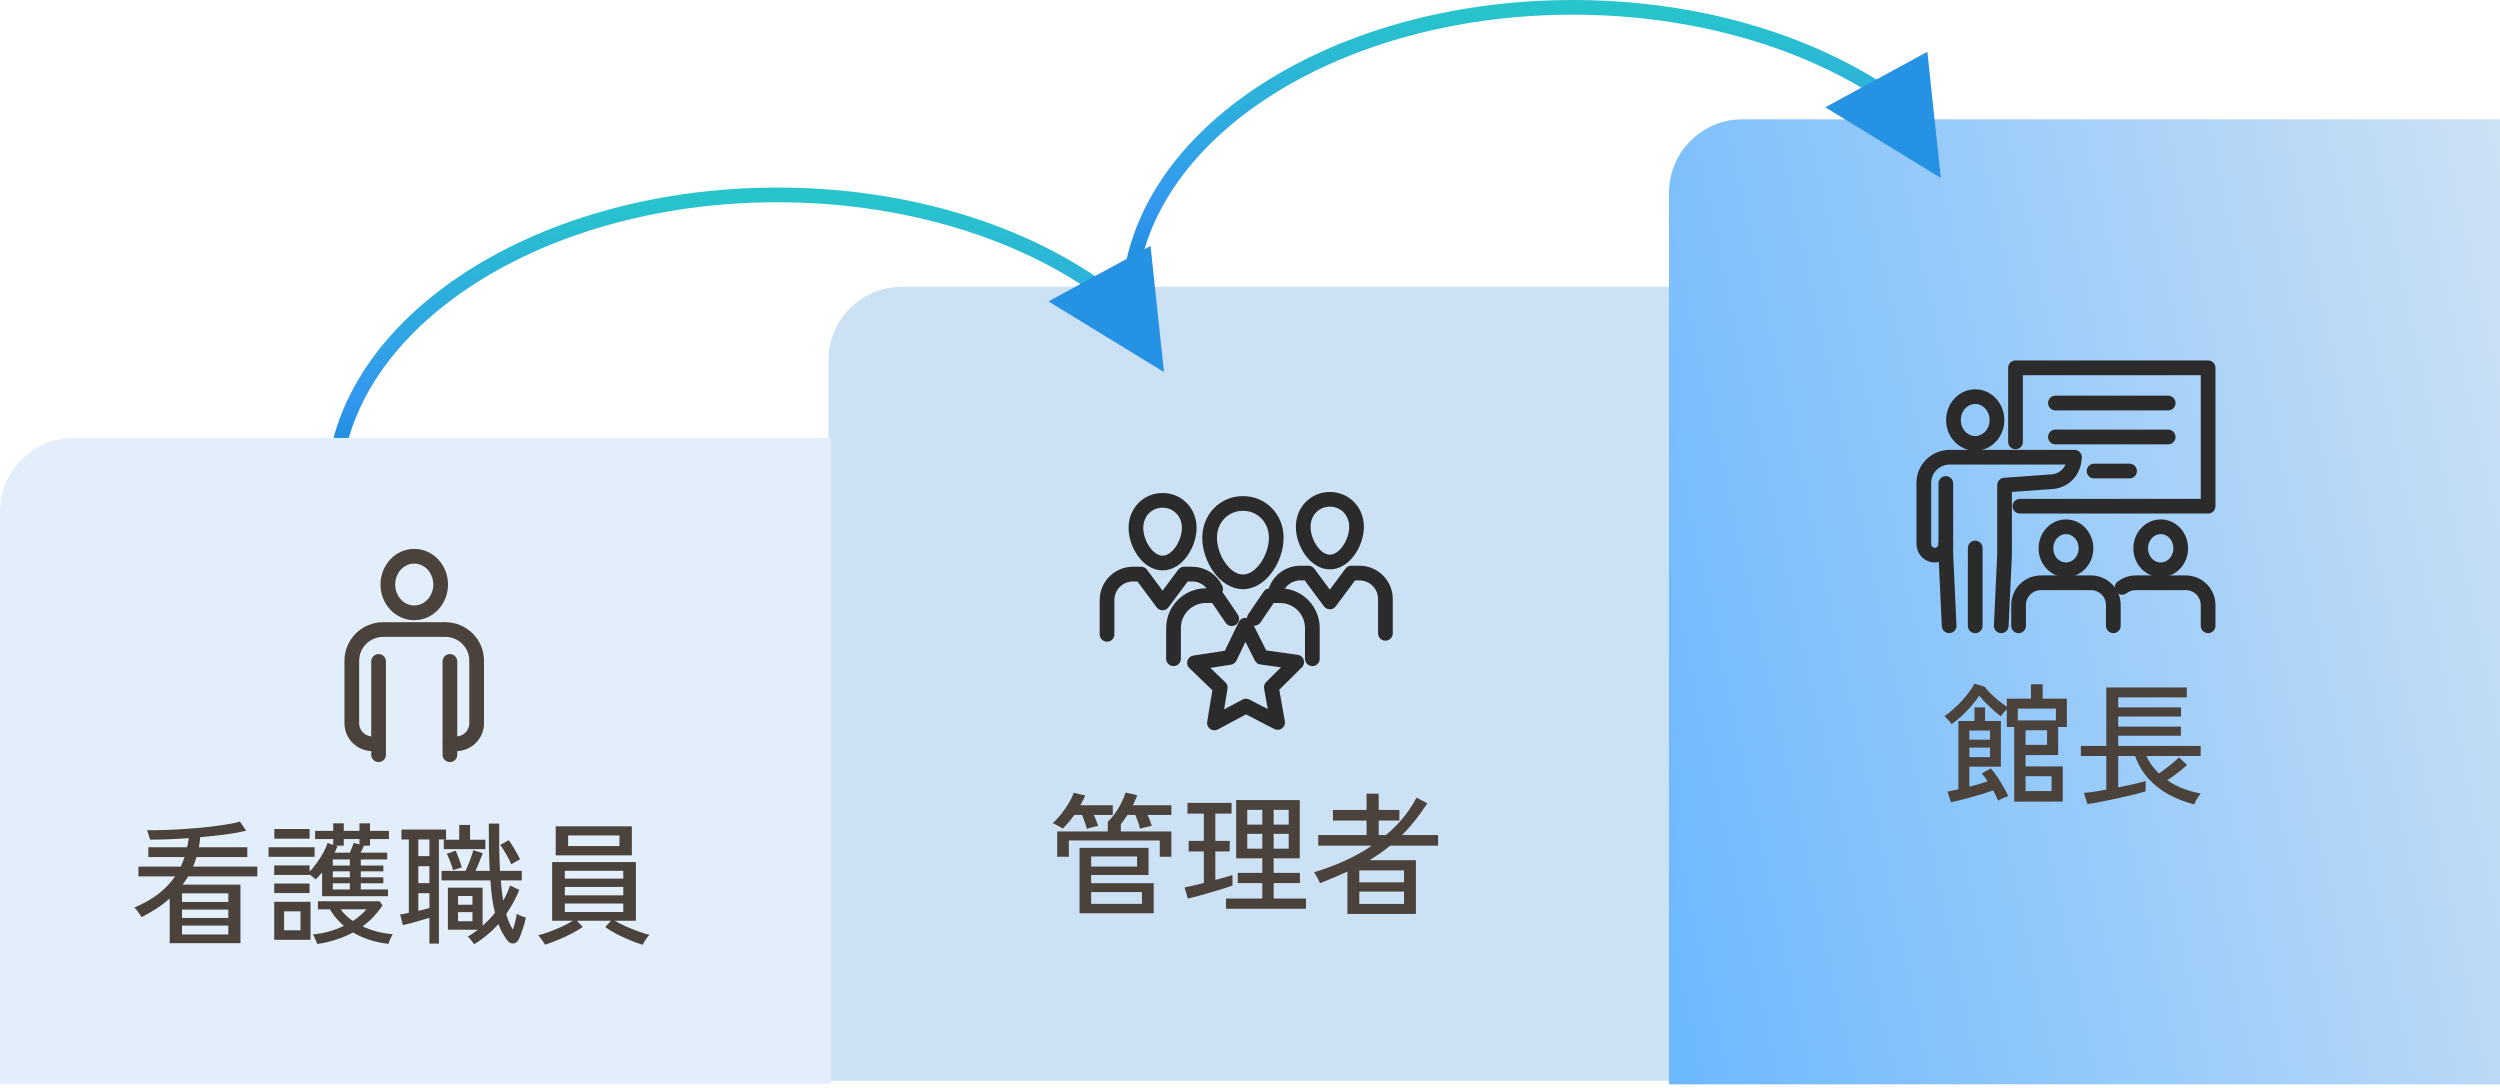 <svg width="340" height="148" viewBox="0 0 340 148" fill="none" xmlns="http://www.w3.org/2000/svg">
<path d="M166.092 67.126C166.092 44.693 139.063 26.508 105.72 26.508C72.378 26.508 45.349 44.693 45.349 67.126" stroke="url(#paint0_linear_1987_63308)" stroke-width="2" stroke-miterlimit="10"/>
<path d="M112.669 49C112.669 43.477 117.146 39 122.669 39H227.332V147H112.669V49Z" fill="#CDE1F4"/>
<path d="M274.261 41.618C274.261 19.185 247.232 1 213.889 1C180.547 1 153.518 19.185 153.518 41.618" stroke="url(#paint1_linear_1987_63308)" stroke-width="2" stroke-miterlimit="10"/>
<path d="M177.238 71.651C177.238 73.824 178.86 76.436 180.863 76.436C182.866 76.436 184.488 73.824 184.488 71.651C184.488 69.478 182.866 67.906 180.863 67.906C178.86 67.906 177.238 69.478 177.238 71.651Z" stroke="#2B2B2B" stroke-width="2" stroke-linecap="round" stroke-linejoin="round"/>
<path d="M173.585 80.097C174.119 78.828 175.372 77.938 176.831 77.938H177.94L180.863 81.861L183.786 77.938H184.895C186.839 77.938 188.416 79.519 188.416 81.468V86.133" stroke="#2B2B2B" stroke-width="2" stroke-linecap="round" stroke-linejoin="round"/>
<path d="M154.486 71.791C154.486 73.965 156.109 76.576 158.111 76.576C160.114 76.576 161.736 73.965 161.736 71.791C161.736 69.618 160.114 68.047 158.111 68.047C156.109 68.047 154.486 69.618 154.486 71.791Z" stroke="#2B2B2B" stroke-width="2" stroke-linecap="round" stroke-linejoin="round"/>
<path d="M150.558 86.273V81.608C150.558 79.659 152.134 78.078 154.078 78.078H155.188L158.11 82.001L161.033 78.078H162.142C163.547 78.078 164.76 78.904 165.326 80.097" stroke="#2B2B2B" stroke-width="2" stroke-linecap="round" stroke-linejoin="round"/>
<path d="M164.508 73.149C164.508 75.865 166.537 79.131 169.039 79.131C171.542 79.131 173.571 75.867 173.571 73.149C173.571 70.431 171.542 68.469 169.039 68.469C166.537 68.469 164.508 70.433 164.508 73.149Z" stroke="#2B2B2B" stroke-width="2" stroke-linecap="round" stroke-linejoin="round"/>
<path d="M159.598 89.59V85.419C159.598 82.982 161.568 81.008 163.999 81.008H165.384L167.514 84.139" stroke="#2B2B2B" stroke-width="2" stroke-linecap="round" stroke-linejoin="round"/>
<path d="M170.592 84.1L172.693 81.008H174.08C176.511 81.008 178.479 82.982 178.479 85.419V89.59" stroke="#2B2B2B" stroke-width="2" stroke-linecap="round" stroke-linejoin="round"/>
<path d="M173.757 98.254L169.447 96.022L165.168 98.317L165.953 93.515L162.453 90.144L167.252 89.41L169.368 85.031L171.547 89.379L176.353 90.044L172.904 93.466L173.757 98.254Z" stroke="#2B2B2B" stroke-width="2" stroke-linecap="round" stroke-linejoin="round"/>
<path d="M0 69.562C0 64.04 4.477 59.562 10 59.562H113.019V147.41H0V69.562Z" fill="#E2EFFB"/>
<path d="M52.745 79.497C52.745 81.624 54.353 83.346 56.337 83.346C58.321 83.346 59.929 81.622 59.929 79.497C59.929 77.372 58.321 75.648 56.337 75.648C54.353 75.648 52.745 77.372 52.745 79.497Z" stroke="#4A423B" stroke-width="2" stroke-linecap="round" stroke-linejoin="round"/>
<path d="M51.262 101.153H50.661C49.108 101.153 47.847 99.903 47.847 98.362V89.855C47.847 87.514 49.76 85.617 52.119 85.617H60.552C62.912 85.617 64.825 87.514 64.825 89.855V98.362C64.825 99.903 63.564 101.153 62.01 101.153H61.226" stroke="#4A423B" stroke-width="2" stroke-linecap="round" stroke-linejoin="round"/>
<path d="M51.486 89.953V102.641" stroke="#4A423B" stroke-width="2" stroke-linecap="round" stroke-linejoin="round"/>
<path d="M61.188 89.953V102.641" stroke="#4A423B" stroke-width="2" stroke-linecap="round" stroke-linejoin="round"/>
<path d="M87.386 128.493C86.883 128.337 86.309 128.127 85.663 127.863C85.029 127.599 84.412 127.311 83.814 126.999C83.216 126.687 82.713 126.381 82.307 126.081L83.096 125.217H78.466L79.256 126.063C78.849 126.351 78.346 126.651 77.748 126.963C77.15 127.275 76.528 127.563 75.882 127.827C75.247 128.091 74.661 128.307 74.123 128.475C74.075 128.379 73.991 128.247 73.871 128.079C73.764 127.911 73.644 127.743 73.513 127.575C73.393 127.407 73.285 127.281 73.189 127.197C73.608 127.101 74.111 126.945 74.697 126.729C75.283 126.513 75.864 126.273 76.438 126.009C77.024 125.733 77.515 125.469 77.91 125.217H75.092V117.243H86.488V125.217H83.617C84.024 125.469 84.52 125.727 85.106 125.991C85.693 126.243 86.279 126.477 86.865 126.693C87.451 126.897 87.942 127.047 88.337 127.143C88.241 127.215 88.127 127.341 87.996 127.521C87.876 127.701 87.757 127.881 87.637 128.061C87.529 128.253 87.445 128.397 87.386 128.493ZM75.576 116.325V112.383H85.932V116.325H75.576ZM77.263 115.065H84.245V113.625H77.263V115.065ZM76.815 124.029H84.765V122.877H76.815V124.029ZM76.815 121.761H84.765V120.627H76.815V121.761ZM76.815 119.493H84.765V118.431H76.815V119.493Z" fill="#4A423B"/>
<path d="M64.466 128.424C64.395 128.292 64.263 128.106 64.072 127.866C63.892 127.638 63.743 127.476 63.623 127.38C63.862 127.236 64.096 127.086 64.323 126.93C64.55 126.774 64.772 126.612 64.987 126.444H60.913V120.72H65.633V125.904C65.944 125.628 66.237 125.346 66.512 125.058C66.8 124.758 67.069 124.452 67.32 124.14C67.165 123.516 67.033 122.844 66.925 122.124C66.829 121.392 66.752 120.594 66.692 119.73H60.051V118.434H63.318C63.438 118.182 63.569 117.876 63.713 117.516C63.856 117.156 63.988 116.808 64.108 116.472C64.227 116.124 64.317 115.842 64.377 115.626L65.651 116.04C65.543 116.34 65.394 116.724 65.202 117.192C65.011 117.648 64.831 118.062 64.664 118.434H66.602C66.554 117.51 66.518 116.52 66.495 115.464C66.483 114.396 66.477 113.244 66.477 112.008H67.894C67.882 113.136 67.882 114.24 67.894 115.32C67.918 116.4 67.954 117.438 68.002 118.434H70.963V119.73H68.11C68.181 120.714 68.289 121.632 68.433 122.484C68.636 122.148 68.81 121.812 68.953 121.476C69.109 121.128 69.246 120.78 69.366 120.432L70.622 121.026C70.156 122.178 69.564 123.27 68.846 124.302C69.085 125.166 69.384 125.868 69.743 126.408C69.863 126.084 69.97 125.736 70.066 125.364C70.162 124.98 70.234 124.62 70.281 124.284C70.377 124.344 70.509 124.41 70.676 124.482C70.844 124.554 71.011 124.62 71.179 124.68C71.346 124.728 71.46 124.764 71.52 124.788C71.46 125.088 71.376 125.424 71.268 125.796C71.161 126.156 71.041 126.516 70.909 126.876C70.79 127.224 70.664 127.524 70.533 127.776C70.341 128.148 70.084 128.328 69.761 128.316C69.438 128.316 69.151 128.136 68.899 127.776C68.684 127.464 68.481 127.14 68.289 126.804C68.098 126.456 67.93 126.078 67.787 125.67C67.296 126.222 66.77 126.726 66.207 127.182C65.657 127.65 65.077 128.064 64.466 128.424ZM58.4 128.334V124.824C58.065 124.92 57.676 125.034 57.234 125.166C56.791 125.298 56.354 125.424 55.924 125.544C55.493 125.652 55.116 125.742 54.793 125.814L54.416 124.374C54.572 124.35 54.751 124.32 54.954 124.284C55.158 124.236 55.373 124.188 55.6 124.14V114.168H54.596V112.818H60.662V114.168H59.693V128.334H58.4ZM60.356 115.482V114.204H62.456V112.188H63.928V114.204H66.01V115.482H60.356ZM69.546 117.552C69.366 117.144 69.139 116.7 68.864 116.22C68.588 115.728 68.313 115.29 68.038 114.906L69.187 114.258C69.462 114.63 69.737 115.056 70.012 115.536C70.287 116.004 70.527 116.454 70.73 116.886C70.598 116.934 70.401 117.036 70.138 117.192C69.874 117.336 69.677 117.456 69.546 117.552ZM56.893 120.108H58.4V117.804H56.893V120.108ZM56.893 116.436H58.4V114.168H56.893V116.436ZM56.893 123.87C57.168 123.81 57.431 123.75 57.682 123.69C57.934 123.618 58.173 123.552 58.4 123.492V121.476H56.893V123.87ZM61.613 118.326C61.541 118.05 61.421 117.69 61.254 117.246C61.086 116.802 60.925 116.424 60.769 116.112L61.972 115.68C62.115 116.004 62.265 116.382 62.42 116.814C62.588 117.234 62.714 117.618 62.797 117.966L61.613 118.326ZM62.295 125.292H64.251V124.05H62.295V125.292ZM62.295 123.042H64.251V121.854H62.295V123.042Z" fill="#4A423B"/>
<path d="M43.809 121.887V118.629C43.486 119.049 43.193 119.373 42.93 119.601C42.846 119.505 42.72 119.397 42.553 119.277C42.397 119.145 42.248 119.031 42.104 118.935V118.989H37.294V117.693H42.104V118.539C42.427 118.215 42.75 117.825 43.073 117.369C43.408 116.913 43.707 116.445 43.971 115.965C44.234 115.473 44.425 115.035 44.545 114.651L45.317 114.903V114.111H42.858V112.995H45.317V111.969H46.752V112.995H48.888V111.969H50.324V112.995H52.89V114.111H50.324V115.011H49.498C49.45 115.131 49.385 115.281 49.301 115.461C49.217 115.629 49.127 115.797 49.032 115.965H52.657V116.883H49.068V117.711H52.136V118.503H49.068V119.313H52.136V120.123H49.068V120.969H52.765V121.887H43.809ZM43.127 128.385C43.079 128.193 42.995 127.965 42.876 127.701C42.756 127.437 42.648 127.233 42.553 127.089C43.366 127.005 44.126 126.861 44.832 126.657C45.538 126.453 46.184 126.207 46.77 125.919C46.005 125.271 45.37 124.521 44.868 123.669H43.235V122.571H51.598L52.029 123.111C51.67 123.663 51.263 124.179 50.808 124.659C50.366 125.139 49.869 125.583 49.319 125.991C49.917 126.267 50.563 126.501 51.257 126.693C51.963 126.873 52.681 126.993 53.411 127.053C53.363 127.125 53.297 127.245 53.213 127.413C53.13 127.581 53.052 127.755 52.98 127.935C52.908 128.115 52.86 128.259 52.837 128.367C50.994 128.151 49.385 127.635 48.009 126.819C47.315 127.191 46.561 127.509 45.747 127.773C44.946 128.049 44.072 128.253 43.127 128.385ZM37.294 127.809V122.643H42.23V127.809H37.294ZM36.523 116.523V115.227H42.786V116.523H36.523ZM37.312 114.057V112.743H42.104V114.057H37.312ZM37.294 121.455V120.159H42.104V121.455H37.294ZM38.64 126.513H40.866V123.939H38.64V126.513ZM45.514 115.965H47.578C47.674 115.761 47.769 115.533 47.865 115.281C47.973 115.017 48.05 114.807 48.098 114.651L48.888 114.831V114.111H46.752V115.011H45.622L45.891 115.101C45.843 115.233 45.783 115.371 45.711 115.515C45.652 115.659 45.586 115.809 45.514 115.965ZM47.991 125.253C48.733 124.761 49.349 124.233 49.839 123.669H46.34C46.734 124.245 47.285 124.773 47.991 125.253ZM45.263 120.969H47.578V120.123H45.263V120.969ZM45.263 117.711H47.578V116.883H45.263V117.711ZM45.263 119.313H47.578V118.503H45.263V119.313Z" fill="#4A423B"/>
<path d="M23.08 128.276V122.192C22.53 122.684 21.932 123.14 21.286 123.56C20.64 123.98 19.963 124.37 19.258 124.73C19.198 124.622 19.108 124.484 18.988 124.316C18.869 124.136 18.743 123.962 18.611 123.794C18.48 123.626 18.366 123.506 18.27 123.434C19.575 122.87 20.675 122.24 21.573 121.544C22.482 120.836 23.23 120.05 23.816 119.186H18.827V117.854H24.588C24.684 117.65 24.773 117.44 24.857 117.224C24.941 117.008 25.025 116.786 25.108 116.558H20.173V115.226H25.449C25.497 115.022 25.539 114.818 25.575 114.614C25.611 114.41 25.641 114.2 25.665 113.984C24.696 114.056 23.756 114.11 22.847 114.146C21.938 114.182 21.124 114.194 20.406 114.182C20.382 114.062 20.34 113.918 20.281 113.75C20.233 113.57 20.179 113.402 20.119 113.246C20.071 113.078 20.029 112.964 19.993 112.904C20.843 112.916 21.746 112.904 22.703 112.868C23.661 112.832 24.63 112.778 25.611 112.706C26.592 112.634 27.531 112.55 28.429 112.454C29.326 112.346 30.14 112.232 30.869 112.112C31.599 111.992 32.186 111.866 32.628 111.734L33.49 112.976C32.76 113.156 31.839 113.324 30.726 113.48C29.613 113.624 28.447 113.75 27.226 113.858C27.214 114.086 27.19 114.314 27.154 114.542C27.13 114.77 27.095 114.998 27.047 115.226H33.633V116.558H26.724C26.664 116.786 26.592 117.008 26.508 117.224C26.436 117.44 26.353 117.65 26.257 117.854H34.997V119.186H25.593C25.473 119.378 25.348 119.57 25.216 119.762C25.096 119.942 24.971 120.122 24.839 120.302H32.7V128.276H23.08ZM24.749 127.088H31.049V125.882H24.749V127.088ZM24.749 122.66H31.049V121.49H24.749V122.66ZM24.749 124.838H31.049V123.704H24.749V124.838Z" fill="#4A423B"/>
<path d="M183.25 124.299V118.539C182.663 118.803 182.059 119.067 181.437 119.331C180.815 119.595 180.175 119.859 179.517 120.123C179.481 120.003 179.409 119.848 179.301 119.656C179.206 119.452 179.098 119.254 178.978 119.062C178.871 118.858 178.781 118.713 178.709 118.629C180.181 118.185 181.575 117.663 182.891 117.063C184.219 116.463 185.445 115.779 186.57 115.011H179.283V113.571H185.852V111.592H181.275V110.151H185.852V107.938H187.503V110.151H190.321V111.592H187.503V113.571H188.49C190.237 112.107 191.625 110.409 192.654 108.477L194.108 109.251C193.569 110.091 193.013 110.872 192.439 111.592C191.864 112.312 191.278 112.971 190.68 113.571H195.579V115.011H189.065C188.191 115.731 187.246 116.391 186.229 116.991H192.564V124.299H183.25ZM184.865 122.931H190.949V121.257H184.865V122.931ZM184.865 119.997H190.949V118.378H184.865V119.997Z" fill="#4A423B"/>
<path d="M166.738 123.591V122.205H171.673V120.099H168.335V118.713H171.673V116.733H168.12V108.812H176.77V116.733H173.217V118.713H176.788V120.099H173.217V122.205H177.614V123.591H166.738ZM161.551 122.205L161.103 120.693C161.426 120.633 161.814 120.549 162.269 120.441C162.736 120.321 163.22 120.201 163.723 120.081V115.797H161.659V114.357H163.723V110.649H161.497V109.191H167.492V110.649H165.284V114.357H167.24V115.797H165.284V119.667C165.751 119.547 166.188 119.427 166.594 119.307C167.001 119.187 167.342 119.085 167.617 119.001V120.441C167.282 120.561 166.852 120.705 166.325 120.873C165.811 121.029 165.26 121.191 164.674 121.359C164.088 121.527 163.519 121.689 162.969 121.845C162.419 121.989 161.946 122.109 161.551 122.205ZM169.627 115.418H171.673V113.403H169.627V115.418ZM173.217 115.418H175.263V113.403H173.217V115.418ZM169.627 112.142H171.673V110.144H169.627V112.142ZM173.217 112.142H175.263V110.144H173.217V112.142Z" fill="#4A423B"/>
<path d="M146.817 124.205V115.313H156.203V119.003H148.396V120.119H156.903V124.205H146.817ZM143.783 116.519V113.081H150.657V111.767C151.016 111.431 151.351 111.041 151.662 110.597C151.985 110.141 152.266 109.667 152.506 109.175C152.757 108.683 152.948 108.221 153.08 107.789L154.659 108.149C154.588 108.365 154.498 108.587 154.39 108.815C154.295 109.043 154.187 109.277 154.067 109.517H159.308V110.831H156.077C156.197 111.083 156.305 111.347 156.4 111.623C156.508 111.899 156.592 112.133 156.652 112.325C156.52 112.337 156.346 112.373 156.131 112.433C155.916 112.481 155.7 112.529 155.485 112.577C155.282 112.625 155.132 112.667 155.036 112.703C154.976 112.427 154.887 112.115 154.767 111.767C154.647 111.419 154.528 111.107 154.408 110.831H153.331C153.032 111.299 152.733 111.719 152.434 112.091V113.081H159.308V116.519H157.728V114.305H145.363V116.519H143.783ZM147.804 112.721C147.744 112.469 147.654 112.169 147.534 111.821C147.415 111.461 147.289 111.131 147.157 110.831H146.099C145.847 111.191 145.584 111.533 145.309 111.857C145.046 112.169 144.788 112.445 144.537 112.685C144.465 112.625 144.334 112.547 144.142 112.451C143.963 112.343 143.777 112.241 143.586 112.145C143.395 112.037 143.251 111.971 143.155 111.947C143.55 111.611 143.933 111.209 144.304 110.741C144.687 110.261 145.028 109.769 145.327 109.265C145.638 108.749 145.871 108.269 146.027 107.825L147.588 108.185C147.504 108.401 147.403 108.623 147.283 108.851C147.175 109.067 147.056 109.289 146.924 109.517H151.339V110.831H148.773C148.88 111.083 148.988 111.347 149.096 111.623C149.203 111.887 149.287 112.121 149.347 112.325C149.239 112.337 149.078 112.373 148.862 112.433C148.659 112.481 148.456 112.535 148.252 112.595C148.049 112.643 147.899 112.685 147.804 112.721ZM148.396 122.927H155.306V121.325H148.396V122.927ZM148.396 117.851H154.641V116.483H148.396V117.851Z" fill="#4A423B"/>
<path d="M226.98 26.227C226.98 20.704 231.458 16.227 236.98 16.227H340V147.465H226.98V26.227Z" fill="url(#paint2_linear_1987_63308)"/>
<path d="M278.249 74.568C278.249 76.185 279.467 77.495 280.971 77.495C282.475 77.495 283.693 76.183 283.693 74.568C283.693 72.952 282.475 71.641 280.971 71.641C279.467 71.641 278.249 72.95 278.249 74.568Z" stroke="#2B2B2B" stroke-width="2" stroke-linecap="round" stroke-linejoin="round"/>
<path d="M287.414 85.106V82.288C287.414 80.614 286.051 79.258 284.368 79.258H277.571C275.888 79.258 274.525 80.614 274.525 82.288V85.106" stroke="#2B2B2B" stroke-width="2" stroke-linecap="round" stroke-linejoin="round"/>
<path d="M291.135 74.568C291.135 76.185 292.353 77.495 293.857 77.495C295.361 77.495 296.579 76.183 296.579 74.568C296.579 72.952 295.361 71.641 293.857 71.641C292.353 71.641 291.135 72.95 291.135 74.568Z" stroke="#2B2B2B" stroke-width="2" stroke-linecap="round" stroke-linejoin="round"/>
<path d="M300.302 85.106V82.288C300.302 80.614 298.939 79.258 297.257 79.258H290.459C289.762 79.258 289.12 79.492 288.606 79.883" stroke="#2B2B2B" stroke-width="2" stroke-linecap="round" stroke-linejoin="round"/>
<path d="M279.533 54.812H294.875" stroke="#2B2B2B" stroke-width="2" stroke-linecap="round" stroke-linejoin="round"/>
<path d="M279.533 59.43H294.875" stroke="#2B2B2B" stroke-width="2" stroke-linecap="round" stroke-linejoin="round"/>
<path d="M284.79 64.062H289.621" stroke="#2B2B2B" stroke-width="2" stroke-linecap="round" stroke-linejoin="round"/>
<path d="M274.709 68.844H300.303V50.023H274.109V60.094" stroke="#2B2B2B" stroke-width="2" stroke-linecap="round" stroke-linejoin="round"/>
<path d="M265.672 57.124C265.672 58.88 266.996 60.302 268.629 60.302C270.262 60.302 271.586 58.88 271.586 57.124C271.586 55.368 270.262 53.945 268.629 53.945C266.996 53.945 265.672 55.368 265.672 57.124Z" stroke="#2B2B2B" stroke-width="2" stroke-linecap="round" stroke-linejoin="round"/>
<path d="M264.633 65.75V75.388L265.083 85.101" stroke="#2B2B2B" stroke-width="2" stroke-linecap="round" stroke-linejoin="round"/>
<path d="M272.172 85.106L272.62 75.394V65.976L279.081 65.512C280.615 65.403 281.858 64.236 282.06 62.719L282.132 62.18H265.159C263.216 62.18 261.64 63.746 261.64 65.681V73.958C261.64 74.706 262.174 75.38 262.918 75.484C263.843 75.612 264.634 74.903 264.634 74.008" stroke="#2B2B2B" stroke-width="2" stroke-linecap="round" stroke-linejoin="round"/>
<path d="M268.628 74.531V85.111" stroke="#2B2B2B" stroke-width="2" stroke-linecap="round" stroke-linejoin="round"/>
<path d="M263.95 24.201L248.239 14.591L262.12 7.044L263.95 24.201Z" fill="#2692E4"/>
<path d="M158.3 50.599L142.589 40.99L156.471 33.443L158.3 50.599Z" fill="#2692E4"/>
<path d="M298.412 109.404C297.167 109.08 296.013 108.63 294.948 108.054C293.895 107.478 292.974 106.758 292.184 105.894C291.406 105.018 290.802 103.992 290.371 102.816H288.074V107.082C288.828 106.938 289.54 106.788 290.21 106.632C290.892 106.476 291.424 106.338 291.807 106.218V107.622C291.496 107.718 291.077 107.838 290.551 107.982C290.036 108.114 289.468 108.246 288.846 108.378C288.224 108.522 287.596 108.66 286.961 108.792C286.339 108.924 285.759 109.038 285.221 109.134C284.682 109.23 284.239 109.302 283.892 109.35L283.408 107.838C283.731 107.814 284.162 107.766 284.7 107.694C285.25 107.61 285.837 107.508 286.459 107.388V102.816H282.995V101.448H286.459V93.492H297.407V94.842H288.074V96.21H296.617V97.452H288.074V98.82H296.599V100.062H288.074V101.448H299.291V102.816H291.897C292.112 103.272 292.364 103.698 292.651 104.094C292.95 104.49 293.273 104.856 293.62 105.192C293.895 105.012 294.2 104.79 294.535 104.526C294.882 104.262 295.217 103.998 295.54 103.734C295.863 103.458 296.126 103.212 296.33 102.996L297.443 104.04C297.227 104.244 296.964 104.472 296.653 104.724C296.342 104.964 296.019 105.21 295.684 105.462C295.361 105.702 295.05 105.918 294.751 106.11C295.409 106.566 296.121 106.944 296.886 107.244C297.664 107.544 298.466 107.766 299.291 107.91C299.207 108.006 299.1 108.15 298.968 108.342C298.848 108.534 298.735 108.726 298.627 108.918C298.531 109.122 298.46 109.284 298.412 109.404Z" fill="#4A423B"/>
<path d="M273.932 109.022V98.87H272.927V96.44C272.783 96.584 272.627 96.758 272.46 96.962C272.292 97.154 272.179 97.31 272.119 97.43C271.832 97.214 271.497 96.938 271.114 96.602C270.731 96.254 270.36 95.9 270.001 95.54C269.654 95.18 269.379 94.868 269.176 94.604C268.876 95.06 268.517 95.534 268.099 96.026C267.68 96.506 267.237 96.962 266.771 97.394C266.304 97.814 265.849 98.18 265.407 98.492C265.359 98.384 265.269 98.258 265.137 98.114C265.018 97.97 264.892 97.832 264.761 97.7C264.629 97.556 264.521 97.454 264.438 97.394C264.808 97.154 265.191 96.86 265.586 96.512C265.993 96.152 266.388 95.768 266.771 95.36C267.154 94.94 267.495 94.526 267.794 94.118C268.105 93.71 268.35 93.332 268.529 92.984L269.911 93.38C270.067 93.62 270.318 93.914 270.665 94.262C271.012 94.598 271.389 94.934 271.796 95.27C272.215 95.606 272.592 95.888 272.927 96.116V95.018H276.211V93.056H277.808V95.018H281.093V98.87H279.908V102.686H275.475V104.234H280.536V109.022H273.932ZM265.335 109.094L264.85 107.654C265.018 107.618 265.233 107.576 265.496 107.528C265.76 107.468 266.041 107.408 266.34 107.348V98.06H268.529V96.206H269.965V98.06H272.119V104.27H267.83V106.988C268.284 106.868 268.727 106.748 269.158 106.628C269.588 106.508 269.977 106.388 270.324 106.268C270.037 105.824 269.768 105.464 269.517 105.188L270.737 104.504C270.952 104.72 271.18 105.002 271.419 105.35C271.658 105.686 271.892 106.04 272.119 106.412C272.346 106.784 272.55 107.138 272.729 107.474C272.909 107.798 273.04 108.068 273.124 108.284C273.016 108.308 272.867 108.356 272.675 108.428C272.484 108.512 272.298 108.596 272.119 108.68C271.939 108.764 271.814 108.836 271.742 108.896C271.67 108.704 271.575 108.488 271.455 108.248C271.347 108.008 271.222 107.756 271.078 107.492C270.683 107.636 270.216 107.792 269.678 107.96C269.152 108.116 268.607 108.272 268.045 108.428C267.483 108.584 266.962 108.722 266.483 108.842C266.005 108.962 265.622 109.046 265.335 109.094ZM274.416 97.97H279.603V96.368H274.416V97.97ZM275.475 107.582H279.011V105.566H275.475V107.582ZM275.475 101.3H278.4V99.32H275.475V101.3ZM267.83 102.974H270.647V101.678H267.83V102.974ZM267.83 100.598H270.647V99.356H267.83V100.598Z" fill="#4A423B"/>
<defs>
<linearGradient id="paint0_linear_1987_63308" x1="105.72" y1="26.508" x2="105.72" y2="67.126" gradientUnits="userSpaceOnUse">
<stop stop-color="#27C5CB"/>
<stop offset="0.678" stop-color="#3497F0"/>
<stop offset="1" stop-color="#0888CA"/>
</linearGradient>
<linearGradient id="paint1_linear_1987_63308" x1="213.889" y1="1" x2="213.889" y2="41.618" gradientUnits="userSpaceOnUse">
<stop stop-color="#27C5CB"/>
<stop offset="0.678" stop-color="#3497F0"/>
<stop offset="1" stop-color="#0888CA"/>
</linearGradient>
<linearGradient id="paint2_linear_1987_63308" x1="340" y1="16.227" x2="208" y2="44.494" gradientUnits="userSpaceOnUse">
<stop stop-color="#CDE1F4"/>
<stop offset="1" stop-color="#6DB9FE"/>
</linearGradient>
</defs>
</svg>
